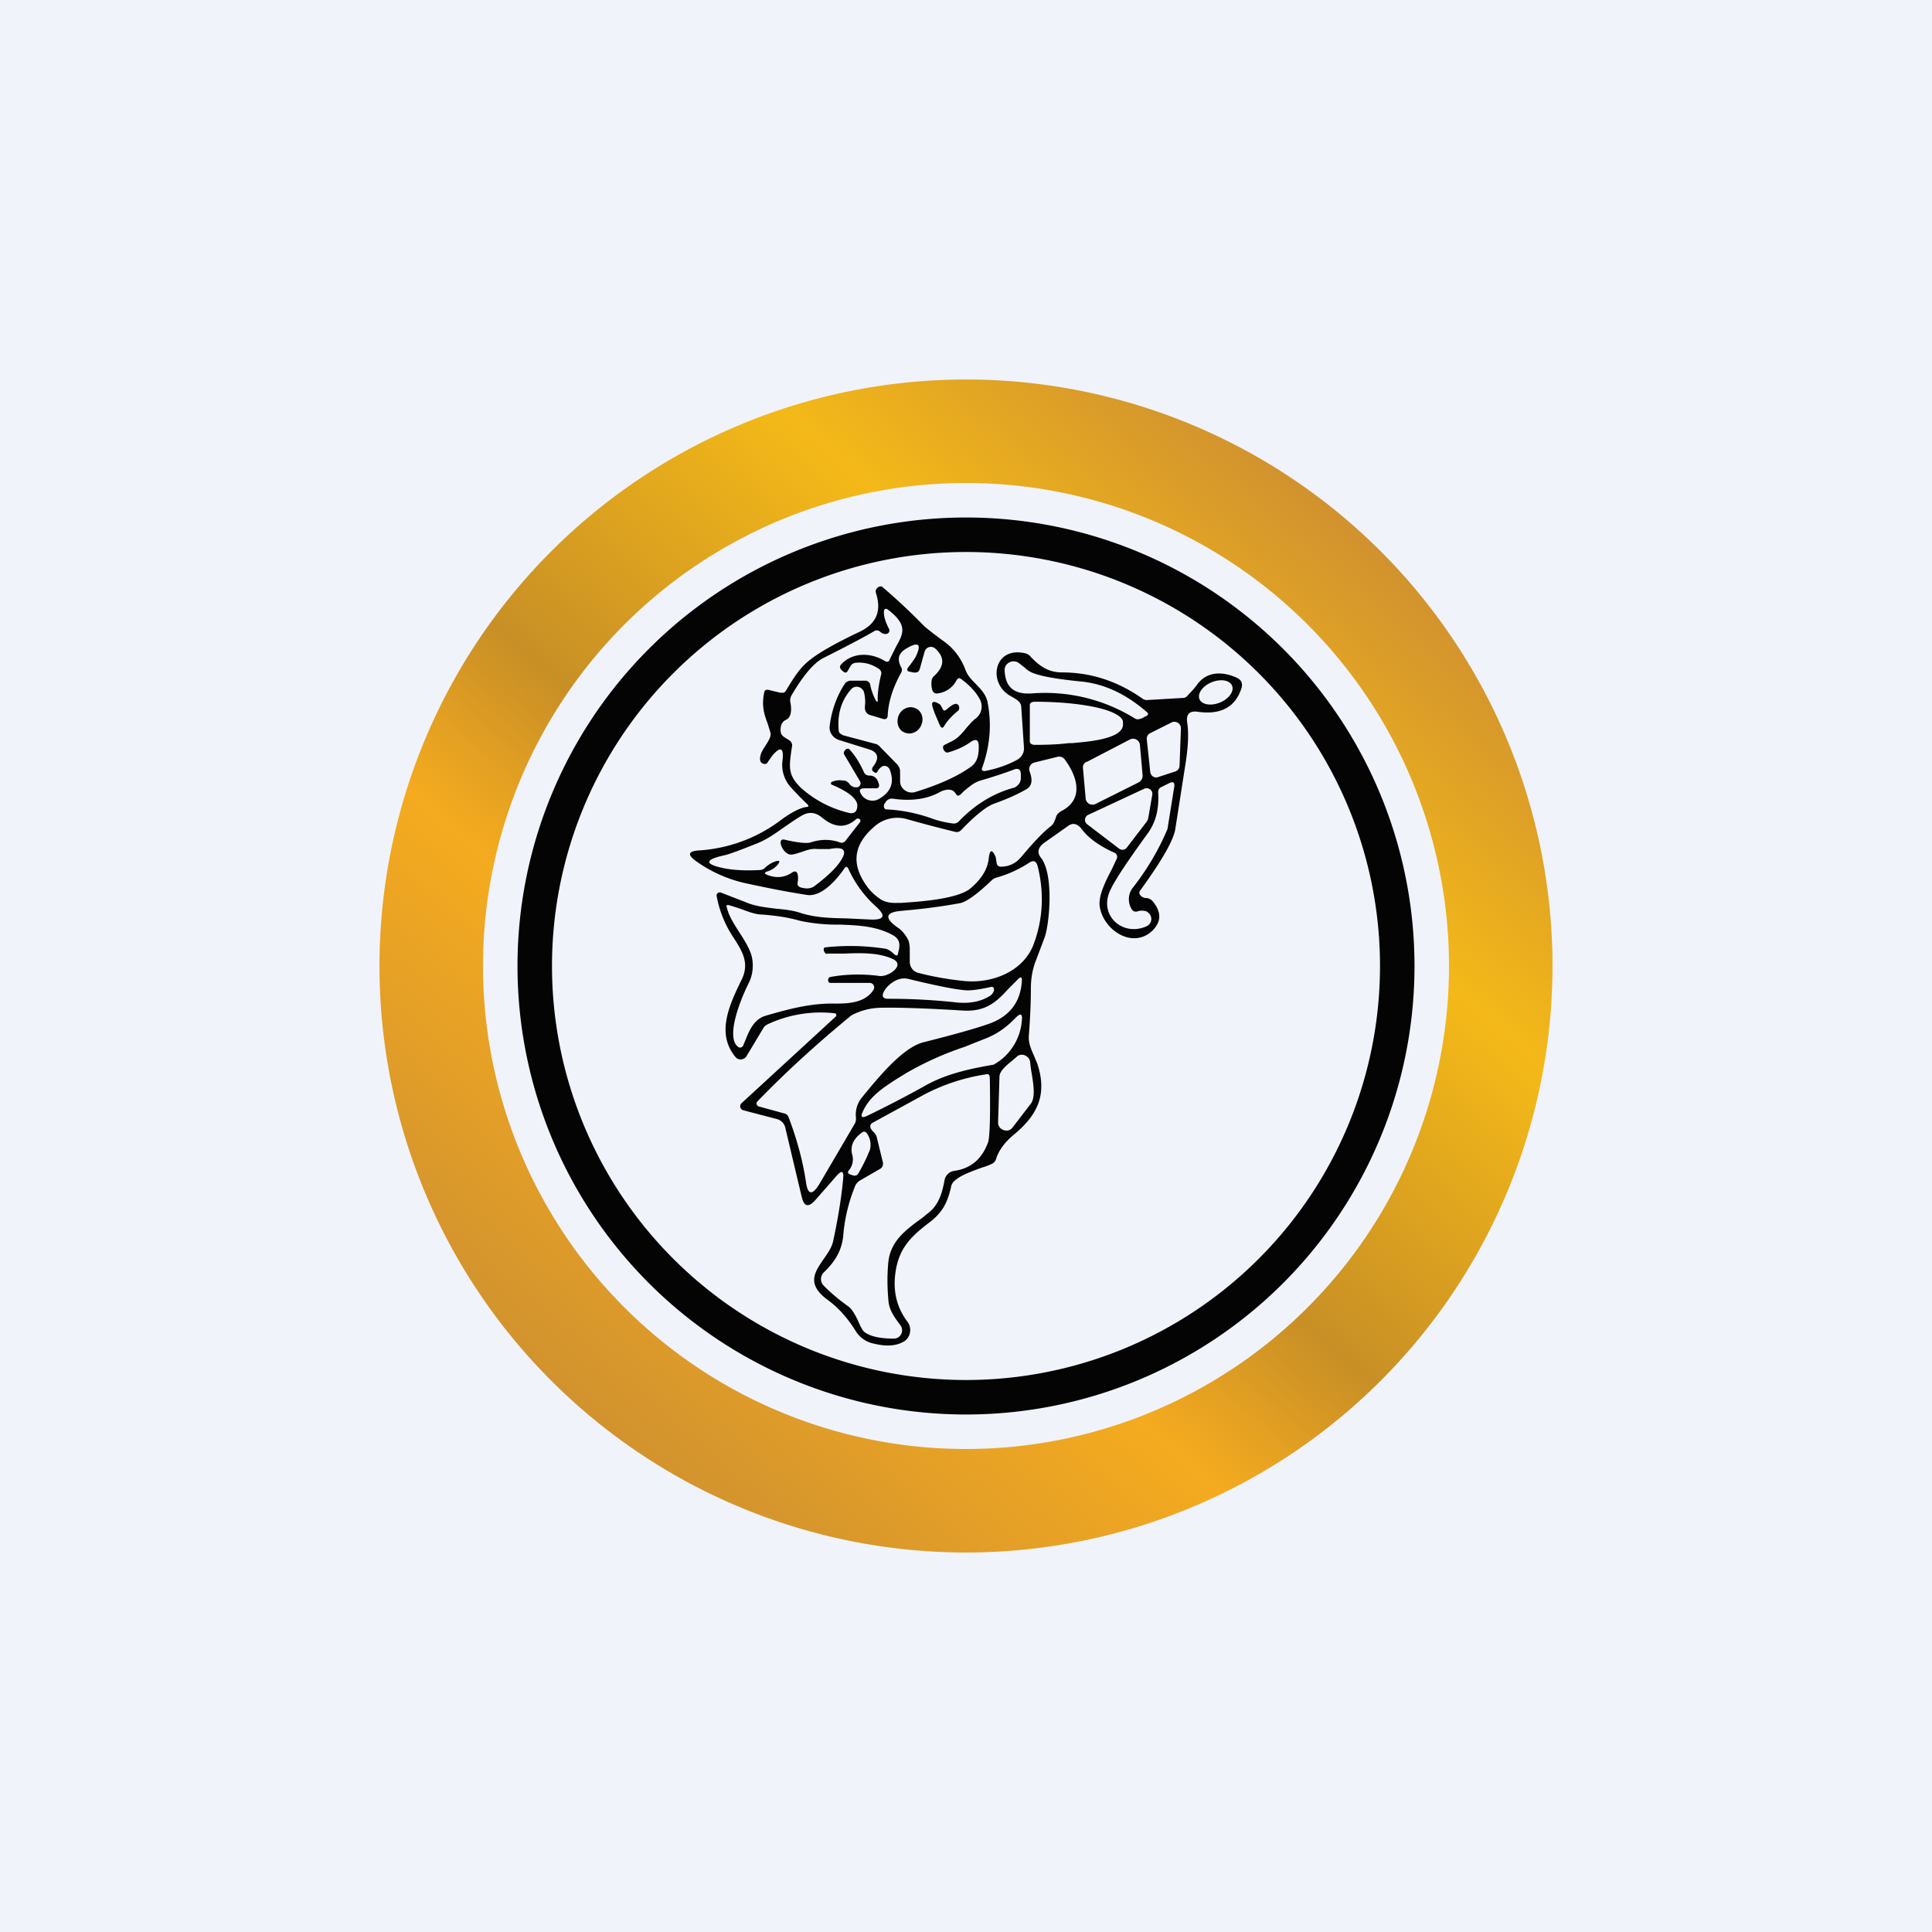 <!-- by TradingView --><svg width="56" height="56" viewBox="0 0 56 56" xmlns="http://www.w3.org/2000/svg"><path fill="#F0F3FA" d="M0 0h56v56H0z"/><path fill-rule="evenodd" d="M23.4 23.31c-.2-.19-.34-.34-.45-.46a.97.97 0 0 1-.27-.8c.05-.38-.06-.43-.3-.14l-.12.17c-.03.07-.09.08-.15.05-.06-.02-.08-.07-.08-.14 0-.13.08-.26.16-.38.09-.14.17-.27.14-.38l-.08-.26c-.1-.26-.18-.52-.1-.89.01-.08.06-.1.14-.08l.33.08h.09a.14.14 0 0 0 .07-.06c.24-.4.43-.7.72-.91.28-.22.75-.48 1.4-.79.5-.23.66-.6.49-1.13-.02-.06 0-.12.05-.16a.16.16 0 0 1 .12-.03 17.81 17.81 0 0 1 1.2 1.12c.07.07.28.24.64.5.26.2.46.46.59.81.06.16.18.28.3.4.15.16.3.31.34.55.12.64.06 1.26-.16 1.87-.03.07 0 .1.07.1.32-.06.63-.16.93-.32a.4.4 0 0 0 .16-.15.36.36 0 0 0 .05-.21l-.08-1.2c-.01-.13-.16-.21-.28-.28a1.83 1.83 0 0 1-.07-.04c-.62-.39-.43-1.4.44-1.22.07.01.14.05.18.1.26.28.52.46.91.46.85 0 1.63.26 2.35.77a.2.2 0 0 0 .13.03l1.03-.06c.06 0 .11-.03.16-.1.13-.13.21-.23.26-.3.28-.38.75-.37 1.15-.18.12.06.16.15.13.28-.17.56-.6.8-1.28.7-.23-.03-.33.07-.3.3.05.32.03.7-.04 1.16l-.3 1.92c-.04.32-.38.92-1.02 1.8-.08.1.05.22.17.22.06 0 .13.03.18.08.27.32.27.6 0 .87-.6.56-1.48-.07-1.53-.77-.01-.29.18-.68.36-1.02l.14-.3a.13.13 0 0 0-.06-.17c-.45-.2-.76-.43-.95-.68-.13-.17-.26-.2-.4-.1l-.68.48c-.2.14-.23.3-.1.45.37.5.24 1.9.1 2.3l-.28.74c-.08.23-.12.48-.12.75 0 .28-.01.74-.06 1.38-.01.2.07.38.15.56l.1.24c.3.92-.02 1.51-.72 2.08-.23.2-.4.42-.48.68a.23.23 0 0 1-.13.14c-.07.03-.16.07-.27.1-.35.13-.86.3-.9.55-.1.45-.24.75-.64 1.05-.62.47-.92.83-.99 1.58-.04.49.08.92.37 1.3.14.2.07.48-.14.58-.24.13-.55.13-.94.02a.8.8 0 0 1-.44-.36c-.24-.38-.5-.66-.77-.86-.66-.47-.41-.82-.15-1.2.12-.17.24-.34.28-.53.14-.65.24-1.26.29-1.81.02-.22-.04-.25-.19-.08l-.63.72c-.19.2-.31.18-.38-.1l-.48-2.02a.33.33 0 0 0-.23-.24l-.99-.26a.12.12 0 0 1-.05-.2l2.73-2.51c.04-.03.02-.1-.03-.1a3.62 3.62 0 0 0-1.94.32.27.27 0 0 0-.13.12l-.48.8c-.07.12-.24.13-.32.03-.56-.67-.2-1.48.18-2.25.22-.46.04-.79-.25-1.23a3.2 3.2 0 0 1-.48-1.2c0-.06.06-.11.12-.09l.7.27c.29.13.6.16.91.2.25.02.5.05.73.13.43.13.83.14 1.31.15l.63.03c.48.03.54-.1.17-.42a3.26 3.26 0 0 1-.75-1.05c-.04-.07-.08-.07-.12 0-.2.29-.65.83-1.08.76-.66-.1-1.27-.23-1.83-.35-.5-.12-.97-.33-1.4-.64-.24-.18-.21-.28.1-.3a4.4 4.4 0 0 0 2.44-.93c.16-.11.45-.3.68-.33.06 0 .07-.03.02-.08Zm1.06-.68a.54.54 0 0 0-.36.04c-.02.02-.02.06 0 .07.5.21.74.41.75.6 0 .2-.1.27-.29.21a3.17 3.17 0 0 1-1.34-.71c-.38-.37-.35-.59-.28-1.1l.02-.12c.01-.11-.07-.16-.16-.21-.08-.05-.16-.1-.17-.19-.02-.18.03-.3.16-.36.17-.08.15-.35.12-.5a.28.28 0 0 1 .03-.2c.34-.58.65-.95.93-1.09.76-.38 1.24-.64 1.46-.77a.14.14 0 0 1 .18.01c.07.06.14.08.2.06a.1.1 0 0 0 .07-.1.1.1 0 0 0-.01-.04c-.1-.19-.15-.35-.15-.48 0-.11.05-.13.13-.07.57.44.43.69.23 1.05l-.19.38c-.02.07-.07.09-.14.05-.41-.25-.94-.26-1.27.1-.08.08 0 .16.07.21.05.04.09.03.12-.02l.08-.14a.2.2 0 0 1 .17-.1c.23-.02.45.04.66.18.05.04.08.1.06.16-.07.29-.1.52-.1.7.01.12-.02.12-.07.02a1.64 1.64 0 0 1-.15-.44.14.14 0 0 0-.05-.07.14.14 0 0 0-.09-.03h-.4a.22.22 0 0 0-.2.1c-.22.34-.37.74-.43 1.2-.03.19.09.36.27.42l.9.28c.24.09.27.26.08.5-.03.05-.03.09 0 .12.04.04.1.08.13.02.04-.08.1-.13.15-.16.08-.03.18.01.21.1.14.36.04.64-.3.84a.38.38 0 0 1-.53-.13c-.07-.12-.04-.17.1-.17h.33c.07 0 .1-.04.09-.1-.04-.18-.13-.27-.28-.27a.17.17 0 0 1-.16-.1c-.13-.29-.27-.5-.42-.66-.08-.07-.2.08-.15.15l.46.78c.04.07-.01.17-.1.17a.23.23 0 0 1-.21-.1.27.27 0 0 0-.16-.1Zm1.9-3.16c-.07-.02-.08-.06-.04-.12a4 4 0 0 0 .21-.29c.2-.4.1-.48-.28-.25-.21.13-.25.3-.13.53.03.05.03.1 0 .16-.24.43-.37.84-.39 1.24 0 .08-.05.12-.13.1l-.33-.1c-.15-.03-.21-.12-.2-.27.02-.16 0-.3-.03-.42-.06-.15-.26-.2-.37-.07-.29.33-.4.72-.36 1.19 0 .03.01.06.04.09l.08.05.94.25c.05.01.1.04.14.09l.5.51c.05.06.08.13.08.2v.29c0 .21.22.37.43.31.65-.2 1.19-.43 1.6-.72.22-.14.25-.37.25-.6 0-.2-.08-.24-.24-.13-.18.13-.4.23-.65.3-.1.03-.21-.17-.1-.22l.26-.13c.15-.09.27-.23.38-.37.09-.1.17-.2.27-.27a.44.44 0 0 0 .1-.57c-.11-.2-.29-.39-.52-.56-.06-.05-.1-.04-.14.02a.71.71 0 0 1-.56.39.13.13 0 0 1-.14-.08.6.6 0 0 1-.03-.25c0-.08.03-.14.08-.18.3-.28.31-.54.02-.8a.19.19 0 0 0-.3.1l-.14.5c-.04.14-.17.11-.28.08h-.02Zm3.54.02c.22.1.69.19 1.4.26.69.06 1.33.36 1.93.88.07.05.06.1-.02.13l-.04.02a.4.4 0 0 1-.2.07.24.24 0 0 1-.1-.04 4.93 4.93 0 0 0-2.97-.71c-.52.03-.76-.19-.78-.67-.01-.2.22-.33.4-.22l.18.14c.07.07.14.11.2.14Zm5.81.38c.07.16-.08.38-.34.49-.26.11-.53.07-.6-.09-.07-.16.08-.38.34-.49.26-.11.53-.07.6.09Zm-5.86.57c0-.08.08-.1.15-.1.67 0 1.32.06 1.8.17.48.11.75.27.75.42V21c0 .43-1.05.5-1.47.54h-.1c-.32.04-.65.05-.99.05-.06 0-.14-.03-.14-.1v-1.04Zm4.34 1.75.04-1.08c0-.14-.15-.23-.27-.17l-.62.31a.18.18 0 0 0-.1.18l.1.94c.01.12.13.2.24.15l.49-.16a.18.18 0 0 0 .12-.17Zm-2.7-.1 1.27-.66a.2.2 0 0 1 .28.15l.08.9c0 .08-.04.15-.1.19l-1.28.64a.2.2 0 0 1-.27-.15l-.08-.9c-.01-.07.03-.14.1-.18Zm-2.83 2.78c.03-.25.1-.26.2-.03l.03.18c0 .06.07.11.13.1.23 0 .43-.1.58-.28.36-.43.64-.72.83-.87.1-.07.12-.13.16-.23l.03-.09c.03-.06.08-.1.14-.14.66-.33.48-.99.1-1.5a.2.2 0 0 0-.22-.07l-.65.16a.2.2 0 0 0-.15.25c.1.26.07.43-.08.52-.22.13-.54.28-.96.43-.21.08-.53.33-.95.77a.17.17 0 0 1-.17.04c-.7-.17-1.15-.3-1.37-.36a1 1 0 0 0-.99.23c-.57.5-.65 1.05-.22 1.67.1.15.24.29.4.4.14.1.31.13.53.12h.1c.45-.03 1.62-.1 2-.42.32-.27.5-.56.53-.88Zm-.82-1.84.1-.1c.15-.12.28-.24.46-.3.42-.12.74-.23.98-.32.14-.06.21 0 .21.14v.1a.3.3 0 0 1-.06.18c-.05.05-.1.1-.17.11-.57.16-1.1.48-1.56.96a.2.2 0 0 1-.17.07 2.9 2.9 0 0 1-.66-.16 4.51 4.51 0 0 0-1.3-.25.11.11 0 0 1-.05-.1l.01-.05.04-.06a.2.2 0 0 1 .09-.08.2.2 0 0 1 .12-.02c.54.08 1 .01 1.36-.19a.58.58 0 0 1 .22-.07c.11-.01.19.03.24.11.04.07.08.08.14.03Zm5.42 3.4a.4.4 0 0 0-.3-.01.14.14 0 0 1-.16-.07.55.55 0 0 1 .02-.6 7.4 7.4 0 0 0 1.02-1.72l.2-1.25c0-.1-.03-.13-.13-.09l-.24.12c-.07.03-.1.08-.1.16.03.48-.07.88-.32 1.21-.63.87-1 1.43-1.1 1.7-.27.7.43 1.28 1.1.96a.23.23 0 0 0 .01-.4Zm-.01-2.63-.59.77a.16.16 0 0 1-.22.03l-.93-.71a.16.16 0 0 1 .03-.27l1.63-.76c.12-.05.25.05.23.17l-.12.7-.03.07Zm-11.07 1.35a.8.8 0 0 1 .32-.19c.1-.02.11 0 .06.08a.62.62 0 0 1-.32.22c-.09.03-.09.06 0 .1.26.1.5.08.72-.07.2-.13.18.2.16.29-.01.07.01.11.08.14.17.05.3.04.4-.03.32-.24.55-.45.69-.63.3-.39.22-.54-.25-.45h-.35c-.16-.02-.3.03-.44.08-.1.03-.2.07-.3.08-.25.03-.47-.5-.2-.43.39.09.63.11.74.08.3-.1.59-.1.86 0 .06.02.11 0 .15-.04l.42-.54a.07.07 0 0 0 .02-.05c0-.06-.08-.08-.12-.05-.3.27-.63.26-.99-.04-.18-.15-.37-.18-.57-.07-.18.1-.36.23-.55.36-.24.17-.48.34-.75.45-.5.2-.82.32-.96.35-.59.13-.59.26 0 .38.26.05.59.07 1 .05.07 0 .13-.02.18-.07Zm4.16 2.13a.99.99 0 0 0-.27-.36c-.45-.3-.43-.48.07-.52.46-.04 1.02-.1 1.68-.22.18-.03.49-.25.91-.65.05-.05.1-.08.18-.1.35-.1.65-.25.9-.41.14-.1.23-.07.27.1.19.77.15 1.53-.12 2.25-.29.78-1.2 1.16-2.06 1.06-.47-.05-.9-.13-1.28-.23a.33.33 0 0 1-.25-.32v-.34a1 1 0 0 0-.03-.26Zm-2.37.37c-.08 0-.14-.18-.05-.19a6.63 6.63 0 0 1 1.75.04c.08.02.16.07.25.16.06.05.1.05.11-.03.06-.22.08-.4-.16-.53-.48-.26-1-.28-1.54-.3a5.08 5.08 0 0 1-1.14-.11c-.35-.1-.7-.15-1.08-.18-.14 0-.3-.04-.49-.11a6.64 6.64 0 0 0-.48-.16c-.07-.02-.1 0-.07.07.05.23.2.46.35.7.16.24.31.49.37.71.06.28.03.55-.1.8-.23.46-.66 1.54-.3 1.82a.1.1 0 0 0 .03.02.1.1 0 0 0 .12-.05l.07-.17c.12-.3.26-.61.59-.7l.03-.01c.66-.19 1.3-.36 2-.34.45 0 .86-.05 1.09-.4.05-.09-.01-.2-.11-.2h-1.15c-.07 0-.08-.15 0-.17.43-.08.91-.1 1.44-.03.26.03.77-.33.36-.5-.4-.18-.9-.17-1.38-.15h-.51Zm3.98 1.05c.14.02.4-.01.76-.09.08-.02.11.02.1.1a.27.27 0 0 1-.14.17c-.26.16-.6.22-1 .17-.66-.07-1.3-.1-1.92-.1-.16 0-.2-.07-.13-.21a.72.72 0 0 1 .19-.22c.17-.14.34-.18.5-.15.78.19 1.32.3 1.64.33Zm-5.96 3.37.73.2c.07.01.12.06.14.12.25.66.41 1.27.5 1.86.05.39.18.41.39.07l1.02-1.74a.3.3 0 0 0 .04-.19.78.78 0 0 1 .2-.61l.03-.04c.44-.53 1.13-1.38 1.73-1.53.91-.23 1.55-.41 1.91-.54.6-.22.91-.64.94-1.26 0-.09-.03-.1-.1-.04l-.27.27c-.34.37-.65.7-1.36.65-.98-.06-1.77-.09-2.36-.08a1.88 1.88 0 0 0-.85.22c-1 .82-1.91 1.65-2.73 2.5-.04.04-.02.12.04.14Zm6.81-1.21c-.7.12-1.4.27-2.02.63-.54.3-1.1.59-1.66.86-.14.06-.18.03-.12-.11.21-.49.66-.76 1.24-1.12a9.2 9.2 0 0 1 1.73-.78l.5-.2c.41-.15.68-.34.98-.65.13-.13.19-.1.17.07a1.6 1.6 0 0 1-.82 1.3Zm.17.35-.04 1.32c-.01.22.29.33.42.15l.53-.69c.14-.19.07-.59.02-.9a3.3 3.3 0 0 1-.04-.3c-.02-.2-.27-.29-.4-.15l-.14.12c-.16.13-.35.29-.35.45Zm-3.38 2.48-.18-.74a.33.33 0 0 0-.09-.14.41.41 0 0 1-.08-.1c-.03-.08-.01-.13.06-.17l1.5-.82a5.7 5.7 0 0 1 1.78-.58c.07-.02.1.01.11.09.02 1.1 0 1.73-.05 1.88-.18.49-.5.76-.99.83a.33.33 0 0 0-.27.26c-.07.37-.16.73-.5.98l-.16.13c-.47.34-.9.66-.97 1.26-.03.3-.04.67 0 1.1.01.27.15.47.28.65l.08.11c.1.16-.01.37-.2.37-.36 0-.63-.05-.81-.16a.32.32 0 0 1-.13-.15l-.03-.05c-.07-.16-.2-.47-.36-.58a5.32 5.32 0 0 1-.7-.59.27.27 0 0 1 0-.39c.29-.28.51-.59.56-1.04a4.8 4.8 0 0 1 .35-1.47.35.35 0 0 1 .15-.16l.57-.33c.06-.03.1-.11.08-.19Zm-.61-.86c-.25.18-.34.4-.28.63a.5.5 0 0 1-.1.47c-.07.09.06.12.13.14.06.02.12 0 .15-.06.16-.27.26-.5.33-.67a.56.56 0 0 0-.07-.47c-.04-.07-.1-.09-.16-.04Z" fill="#040405"/><path d="M27.44 20.56c.1-.08.16-.13.2-.14.05-.02.09-.03.11 0 .03 0 .04.03.05.07a.1.1 0 0 1 0 .06c0 .03-.02.04-.04.06-.17.14-.3.28-.39.43-.04.07-.08.07-.12 0-.1-.23-.17-.39-.2-.49-.08-.22-.01-.26.2-.13l.06.1c.03.08.07.1.13.04ZM26.04 20.76c-.07.2.01.42.2.48.18.07.4-.04.47-.24.08-.2-.01-.42-.2-.48-.18-.07-.4.04-.47.24Z" fill="#040405"/><path fill-rule="evenodd" d="M28 41a13 13 0 1 0 0-26 13 13 0 0 0 0 26Zm0-1a12 12 0 1 0 0-24 12 12 0 0 0 0 24Z" fill="#040405"/><path fill-rule="evenodd" d="M28 45a17 17 0 1 0 0-34 17 17 0 0 0 0 34Zm0-3a14 14 0 1 0 0-28 14 14 0 0 0 0 28Z" fill="url(#a)"/><defs><linearGradient id="a" x1="39.16" y1="15.15" x2="16.41" y2="41.52" gradientUnits="userSpaceOnUse"><stop stop-color="#D1922F"/><stop offset=".24" stop-color="#F4B918"/><stop offset=".53" stop-color="#C88F26"/><stop offset=".68" stop-color="#F5AB1F"/><stop offset="1" stop-color="#CF9130"/></linearGradient></defs></svg>